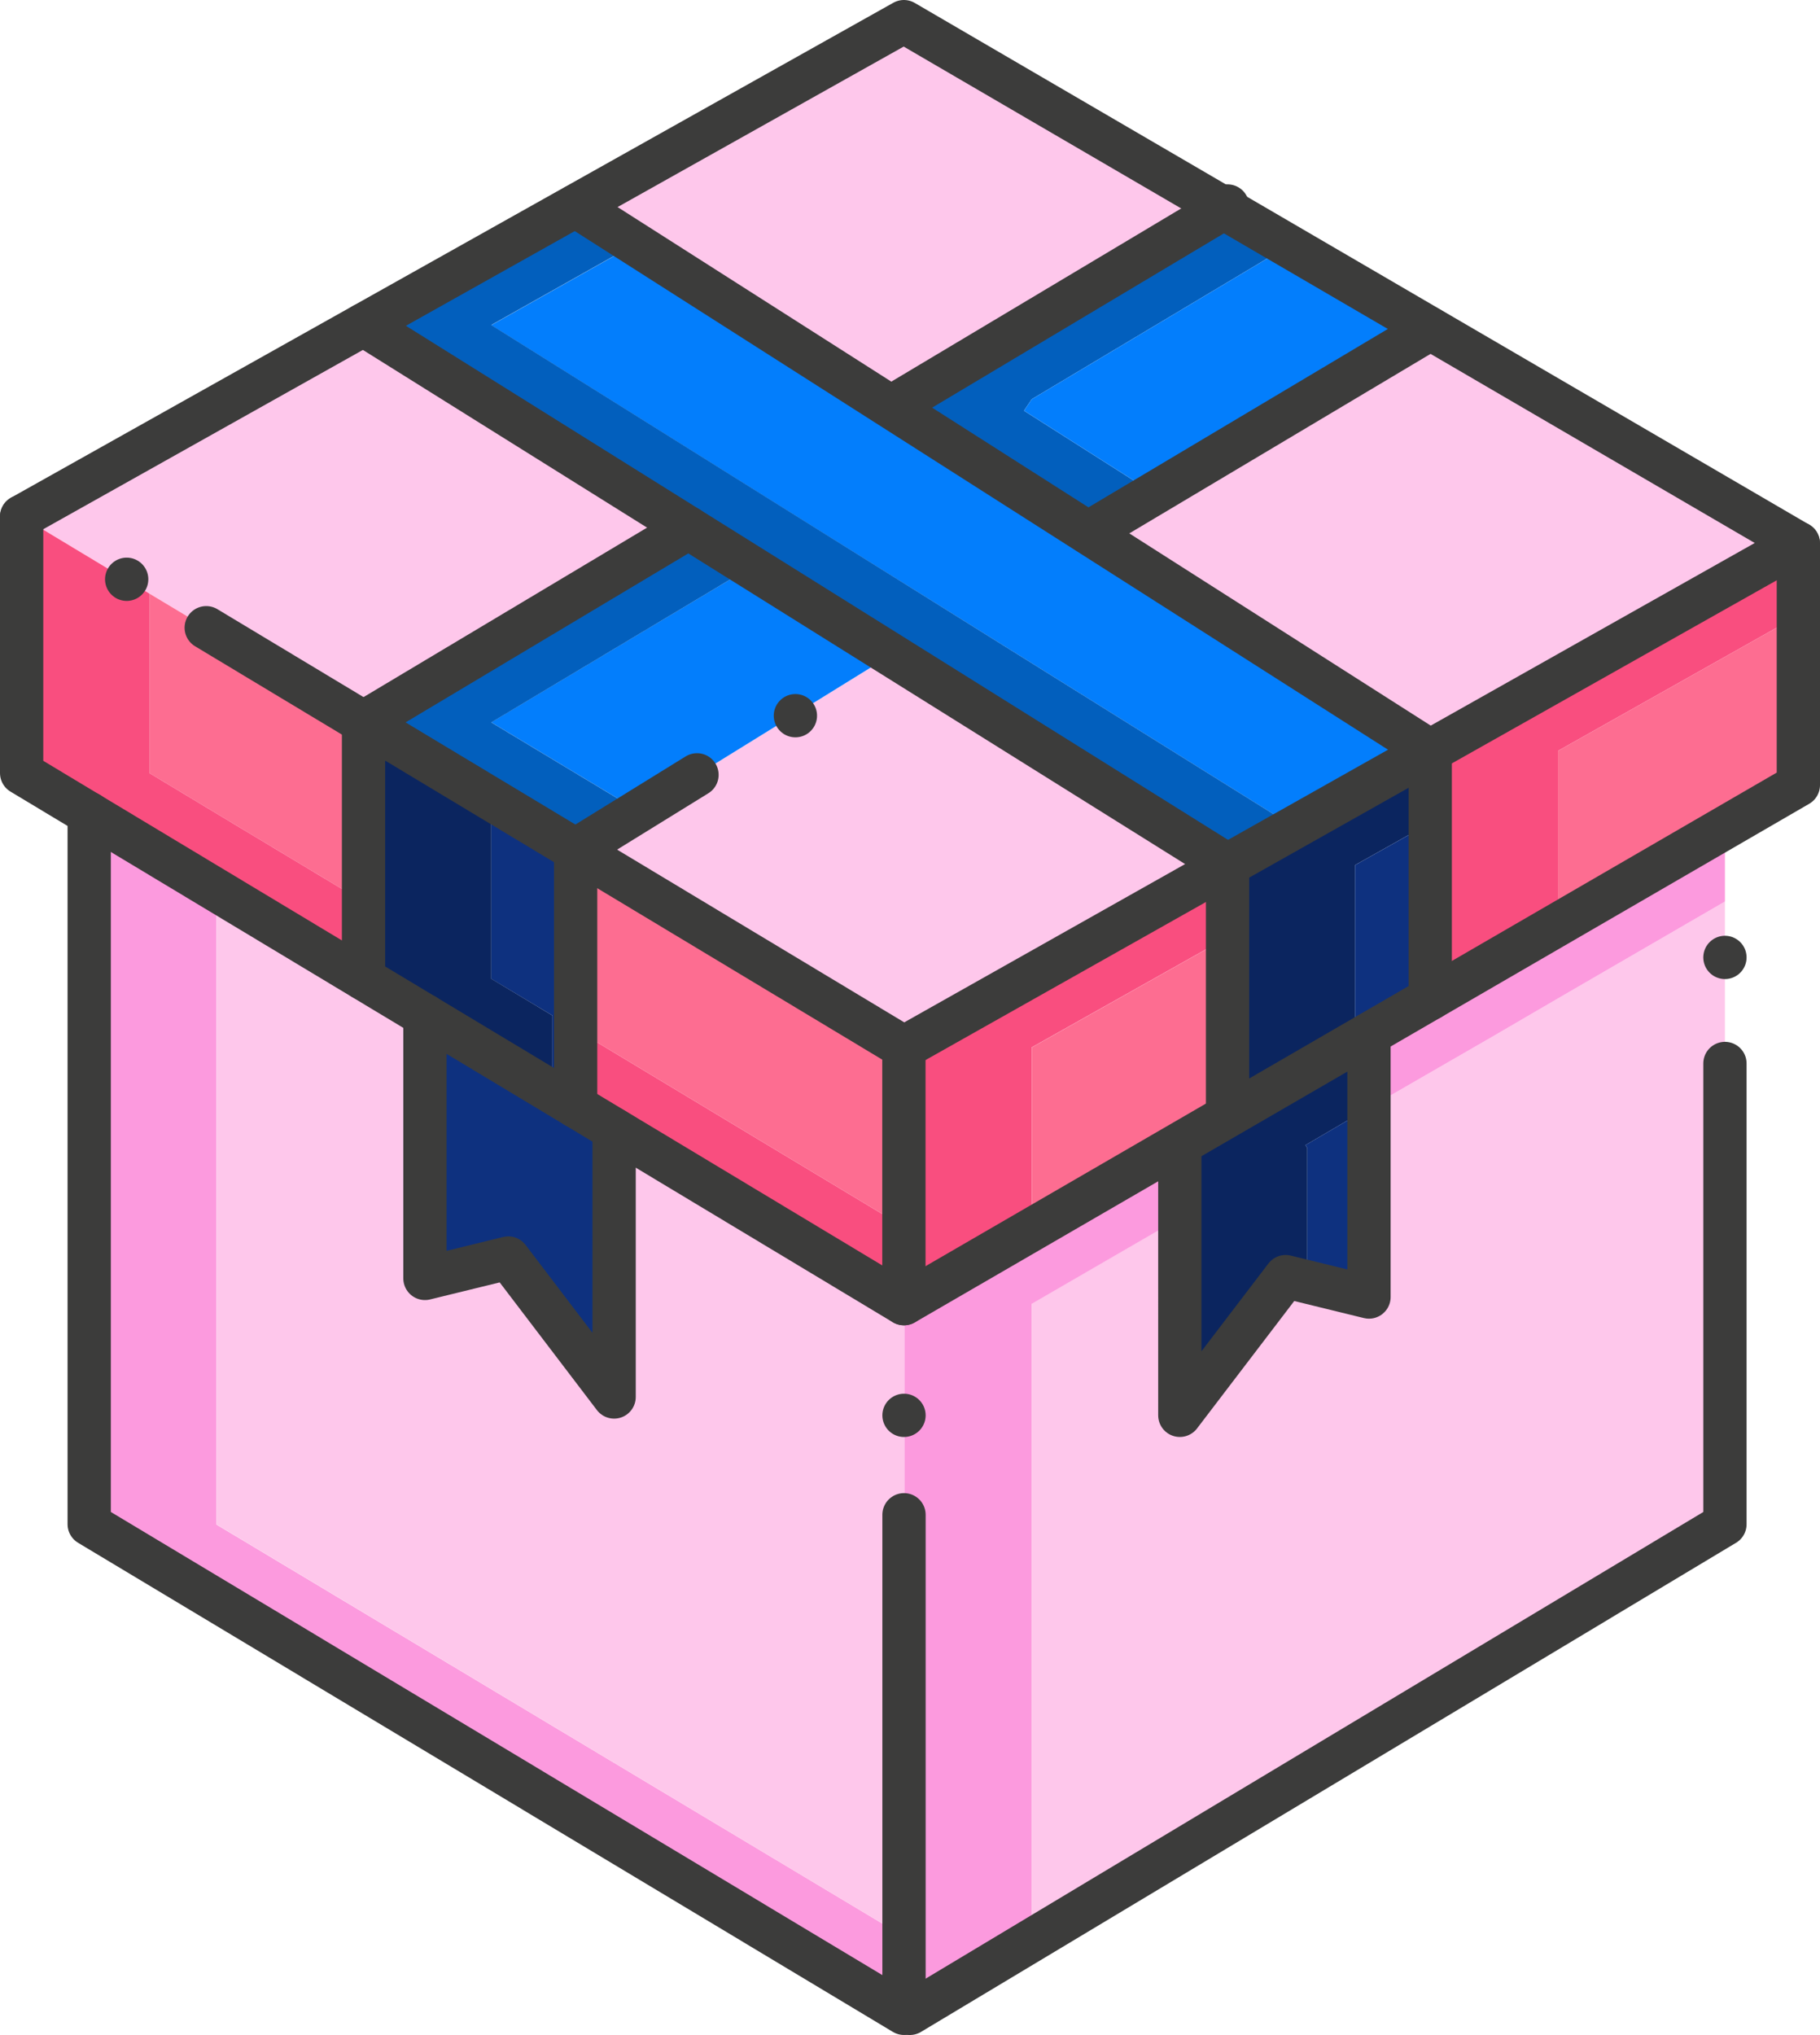 <svg xmlns="http://www.w3.org/2000/svg" viewBox="0 0 84.104 94.023">
  <defs>
    <style>
      .cls-1 {
        fill: #fec7eb;
      }

      .cls-2 {
        fill: #0b255f;
      }

      .cls-3 {
        fill: #f94e7f;
      }

      .cls-4 {
        fill: #0e317f;
      }

      .cls-5 {
        fill: #025fbd;
      }

      .cls-6 {
        fill: #037efc;
      }

      .cls-7 {
        fill: #fd6d91;
      }

      .cls-8 {
        fill: #fc9ade;
      }

      .cls-9 {
        fill: none;
        stroke: #3c3c3b;
        stroke-linecap: round;
        stroke-linejoin: round;
        stroke-width: 2px;
      }
    </style>
  </defs>
  <g id="Group_96" data-name="Group 96" transform="translate(1051.882 -2881.209)">
    <path id="Path_10184" data-name="Path 10184" class="cls-1" d="M460.26,26.765l15.822,10.073,3.11-1.767,13.89-7.811-14.032-8.188-2.969-1.732-12.759,7.611Z" transform="translate(-1461.861 2879.066)"/>
    <path id="Path_10185" data-name="Path 10185" class="cls-2" d="M466.076,39.168V50.313l.189.342L463.79,52.1l.082.141V64.6l4.877-6.421,1.013.247V52.245l-.082-.141,2.474-1.449.471-.259V46.979l-.66.377V39.168l3.487-1.956V33.89l-6.279,3.534Z" transform="translate(-1461.232 2882.014)"/>
    <path id="Path_10186" data-name="Path 10186" class="cls-3" d="M470.283,41.7V38.38l-11.9,6.7-3.04,1.708V55.1l-7.5-4.512-1.779-1.072-5.891-3.546v3.546l1.779,1.072,5.891,3.546,7.5,4.512,3-1.744,2.886-1.673V46.792Z" transform="translate(-1465.439 2882.813)"/>
    <path id="Path_10187" data-name="Path 10187" class="cls-4" d="M468.79,49.608l.082.141v6.185l2.863.7V47.9l-.471.259Z" transform="translate(-1460.342 2884.509)"/>
    <path id="Path_10188" data-name="Path 10188" class="cls-5" d="M453.1,21.434l-.353.53,8.848,5.643,3.063-1.814-6.02-3.829.353-.53,11.852-7.081-2.992-1.744-12.311,7.363Z" transform="translate(-1463.199 2878.223)"/>
    <path id="Path_10189" data-name="Path 10189" class="cls-3" d="M476.8,33.571l-3.11,1.767v11.44l5.891-3.417V35.338l11.11-6.256V25.76Z" transform="translate(-1459.469 2880.566)"/>
    <path id="Path_10190" data-name="Path 10190" class="cls-4" d="M470.73,38.677v8.176l.66-.377,2.828-1.649V36.71l-3.487,1.956Z" transform="translate(-1459.996 2882.516)"/>
    <path id="Path_10191" data-name="Path 10191" class="cls-6" d="M457.75,21.7l6.02,3.829,12.759-7.611-6.574-3.829L458.1,21.171Z" transform="translate(-1462.308 2878.487)"/>
    <path id="Path_10192" data-name="Path 10192" class="cls-7" d="M478.69,42.859l7.717-4.477,3.393-1.967V28.58l-11.11,6.256Z" transform="translate(-1458.578 2881.068)"/>
    <path id="Path_10193" data-name="Path 10193" class="cls-1" d="M479.539,45.926l-5.891,3.4v8.742l-2.863-.7-1.013-.247-4.877,6.421v-9.13l-6.845,3.97V87.8l32.033-19.215V39.8l-7.717,4.477Z" transform="translate(-1462.255 2883.066)"/>
    <path id="Path_10194" data-name="Path 10194" class="cls-8" d="M474.118,44.793l-2.828,1.649v3.4l5.891-3.4,2.827-1.649,7.717-4.477V36.9l-7.717,4.477Z" transform="translate(-1459.896 2882.55)"/>
    <path id="Path_10195" data-name="Path 10195" class="cls-6" d="M455.582,21.715l-12.076-7.7-6.656,3.746,15,9.39L460.9,32.8l13.077,8.164,6.279-3.534L464.43,27.358Z" transform="translate(-1466.031 2878.473)"/>
    <path id="Path_10196" data-name="Path 10196" class="cls-7" d="M467.1,49.011V41.2l-9.048,5.09v8.435l6.762-3.923,2.474-1.449Z" transform="translate(-1462.255 2883.316)"/>
    <path id="Path_10197" data-name="Path 10197" class="cls-8" d="M471.482,55.035V51.807l-.082-.141-6.762,3.923-2.886,1.673-3,1.744V88.246L426.961,69.2V39.9l-5.879-3.546-.012.012V69.2l37.676,22.585h.259l2.8-1.685,2.827-1.685V59.005Z" transform="translate(-1468.842 2882.452)"/>
    <path id="Path_10198" data-name="Path 10198" class="cls-1" d="M454.991,23.266l.353-.53,2.439-1.461,12.311-7.363L458.231,6.985,455.344,5.3,440.17,13.806l2.745,1.755Z" transform="translate(-1465.439 2876.921)"/>
    <path id="Path_10199" data-name="Path 10199" class="cls-1" d="M455.344,48.292l3.04-1.708,11.9-6.7v-.012l-12.618-7.882-3.252-2.026-.389.636L443.068,37.37l-2.9,1.8,5.891,3.534Z" transform="translate(-1465.439 2881.314)"/>
    <path id="Path_10200" data-name="Path 10200" class="cls-6" d="M455,30.544l-6.15-3.864L436.85,33.855l6.81,4.1,10.957-6.774Z" transform="translate(-1466.031 2880.729)"/>
    <path id="Path_10201" data-name="Path 10201" class="cls-5" d="M446.848,27.412l-12.04,7.2-2.957,1.767,5.891,3.546,3.911,2.356,2.9-1.8-6.81-4.1L449.746,29.2l6.15,3.864,3.252,2.026,12.618,7.882,3.1-1.744-13.077-8.164-9.048-5.655-15-9.39,6.656-3.746-2.745-1.755-9.8,5.5,2.769,1.744Z" transform="translate(-1466.922 2878.207)"/>
    <path id="Path_10202" data-name="Path 10202" class="cls-1" d="M444.461,50.411V62.769l-4.9-6.421-3.852.943V45.145l-2.827-1.7-6.81-4.088v29.3l31.786,19.05V58.469l-7.5-4.512Z" transform="translate(-1467.951 2882.988)"/>
    <path id="Path_10203" data-name="Path 10203" class="cls-7" d="M446.061,49.62l1.779,1.072,7.5,4.512V46.9l-9.284-5.584L440.17,37.78v8.294Z" transform="translate(-1465.439 2882.707)"/>
    <path id="Path_10204" data-name="Path 10204" class="cls-4" d="M440.141,45.782v3.546l-5.891-3.546V57.929l3.852-.943,4.9,6.421V51.049l-1.779-1.072V38.136l-3.911-2.356v8.306Z" transform="translate(-1466.494 2882.35)"/>
    <path id="Path_10205" data-name="Path 10205" class="cls-2" d="M440.568,49.865V46.318l-2.827-1.7V36.316L431.85,32.77V44.622l2.827,1.7Z" transform="translate(-1466.922 2881.814)"/>
    <path id="Path_10206" data-name="Path 10206" class="cls-1" d="M434.239,35.545l2.957-1.767,12.04-7.2-12.229-7.646-2.769-1.744-15.8,8.859,5.891,3.546Z" transform="translate(-1469.31 2879.039)"/>
    <path id="Path_10207" data-name="Path 10207" class="cls-7" d="M423.44,27.72v8.294l3.11,1.873,6.8,4.088V33.67Z" transform="translate(-1468.42 2880.915)"/>
    <path id="Path_10208" data-name="Path 10208" class="cls-3" d="M434.239,46.058V42.511l-6.8-4.088-3.11-1.873V28.256L418.44,24.71V36.55l3.11,1.873,5.879,3.546Z" transform="translate(-1469.31 2880.379)"/>
    <path id="Path_10209" data-name="Path 10209" class="cls-9" d="M426.96,33.294,459.2,52.686l41.329-23.292L459.2,5.29,418.43,28.157" transform="translate(-1469.312 2876.919)"/>
    <path id="Path_10210" data-name="Path 10210" class="cls-9" d="M428.33,37" transform="translate(-1474.063 2871.128)"/>
    <path id="Path_10211" data-name="Path 10211" class="cls-9" d="M418.43,24.7V36.552L459.2,61.069V49.229" transform="translate(-1469.312 2880.377)"/>
    <path id="Path_10212" data-name="Path 10212" class="cls-9" d="M453.04,60.882l41.329-23.963V25.75" transform="translate(-1463.147 2880.564)"/>
    <path id="Path_10213" data-name="Path 10213" class="cls-9" d="M421.08,36.35V69.184l37.653,22.6V68.748" transform="translate(-1468.84 2882.452)"/>
    <path id="Path_10214" data-name="Path 10214" class="cls-9" d="M490.935,46.15V67.439l-37.665,22.6" transform="translate(-1463.106 2884.198)"/>
    <path id="Path_10215" data-name="Path 10215" class="cls-9" d="M431.84,17.18l39.927,24.964V53.29" transform="translate(-1466.923 2879.037)"/>
    <path id="Path_10216" data-name="Path 10216" class="cls-9" d="M440.16,12.52,479.651,37.7v11.44" transform="translate(-1465.441 2878.207)"/>
    <path id="Path_10217" data-name="Path 10217" class="cls-9" d="M446.861,25.15,431.84,34.127v11.84" transform="translate(-1466.923 2880.457)"/>
    <line id="Line_112" data-name="Line 112" class="cls-9" x1="14.95" y2="8.93" transform="translate(-1010.107 2890.727)"/>
    <path id="Path_10218" data-name="Path 10218" class="cls-9" d="M445.768,34.83l-5.608,3.464V50.146" transform="translate(-1465.441 2882.181)"/>
    <line id="Line_113" data-name="Line 113" class="cls-9" x1="15.799" y2="9.413" transform="translate(-1001.589 2896.406)"/>
    <path id="Path_10219" data-name="Path 10219" class="cls-9" d="M434.25,44.27V56.416l3.852-.943,4.889,6.421V49.536" transform="translate(-1466.494 2883.863)"/>
    <path id="Path_10220" data-name="Path 10220" class="cls-9" d="M472.6,45V57.146l-3.852-.943-4.889,6.409V50.266" transform="translate(-1461.22 2883.993)"/>
    <line id="Line_114" data-name="Line 114" class="cls-9" transform="translate(-1046.028 2907.975)"/>
    <line id="Line_115" data-name="Line 115" class="cls-9" transform="translate(-1015.126 2914.278)"/>
    <line id="Line_116" data-name="Line 116" class="cls-9" transform="translate(-1010.107 2946.606)"/>
    <line id="Line_117" data-name="Line 117" class="cls-9" transform="translate(-972.171 2925.447)"/>
  </g>
</svg>

